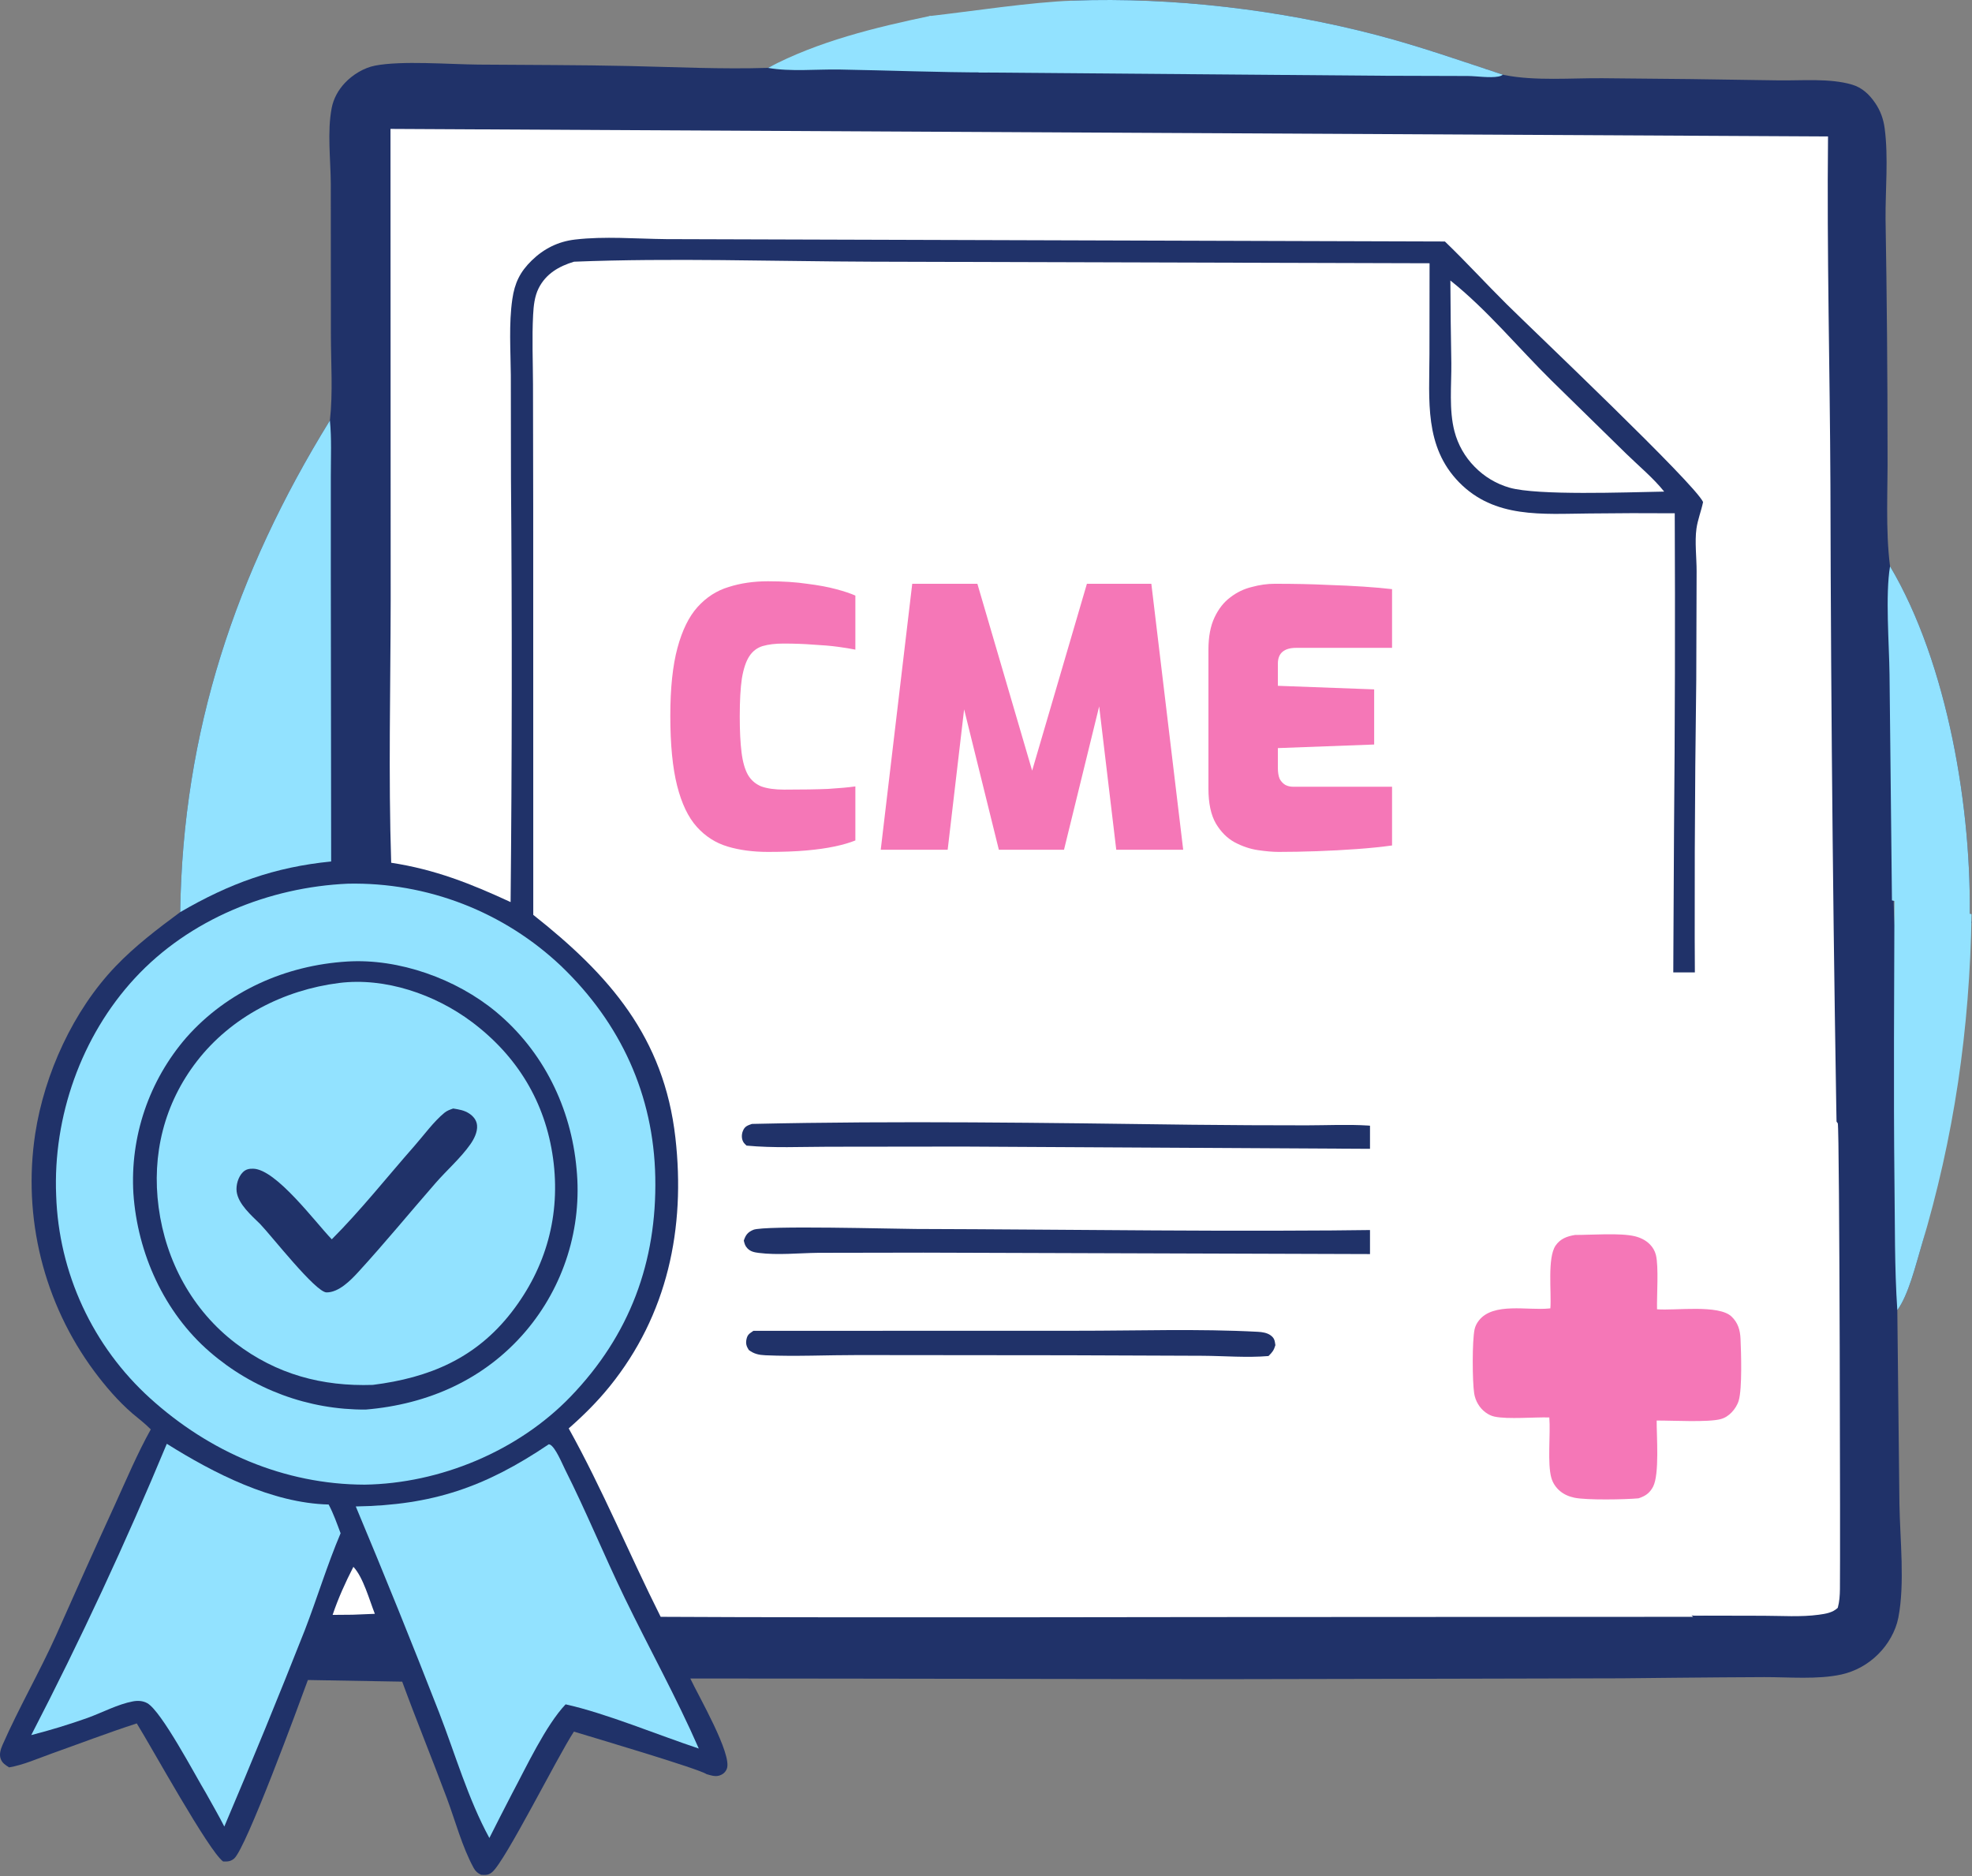 <svg width="595" height="566" viewBox="0 0 595 566" fill="none" xmlns="http://www.w3.org/2000/svg">
<rect x="0" y="0" width="595" height="566" fill="#808080" stroke="none"/>
<g clip-path="url(#clip0_3267_4182)">
<path d="M291.919 27.479L294.488 28.553C307.952 35.715 297.861 21.862 297.861 21.862C297.861 21.862 310.855 0.65 323.818 0.182C353.969 -0.907 386.257 2.944 415.47 10.593C428.267 13.944 440.91 18.381 453.467 22.542C453.66 22.582 453.852 22.625 454.045 22.663C463.237 24.465 474.127 23.52 483.548 23.599C501.212 23.725 518.875 23.94 536.538 24.245C543.566 24.359 552.088 23.535 558.84 25.54C561.834 26.43 564.003 28.473 565.745 31.012C567.381 33.398 568.273 35.874 568.652 38.732C569.813 47.493 568.848 57.256 568.917 66.133C569.312 89.499 569.513 112.866 569.519 136.236C569.63 147.45 568.849 159.738 570.269 170.843C587.675 200.145 595.128 244.653 594.266 278.482C600.23 281.686 557.712 218.704 563.642 221.971C578.209 229.996 566.191 227.592 574.954 241.658C577.479 245.711 581.115 251.181 582.361 255.755C582.726 257.095 582.671 257.701 582.099 258.941C578.558 257.052 585.861 260.755 579.734 259.053C575.973 252.828 596.513 259.795 592.521 253.702C581.679 237.154 589.601 276.606 571.361 269.362C570.821 303.968 589.612 343.03 579.719 375.956C578.041 381.542 575.82 390.744 572.465 395.243L573.104 453.756C573.277 464.409 574.789 477.687 572.769 488.054C571.977 492.119 569.628 496.151 566.698 499.046C566.322 499.423 565.933 499.786 565.532 500.135C565.13 500.485 564.716 500.82 564.292 501.14C563.867 501.461 563.431 501.766 562.985 502.055C562.538 502.345 562.082 502.62 561.617 502.878C561.151 503.136 560.677 503.377 560.195 503.602C559.712 503.826 559.222 504.034 558.726 504.224C558.228 504.415 557.725 504.588 557.217 504.743C556.707 504.898 556.193 505.035 555.675 505.155C548.427 506.755 539.738 505.941 532.334 505.963C518.005 506.006 489.314 506.325 489.314 506.325C489.314 506.325 385.861 506.583 367.061 506.583C348.26 506.583 261.189 506.386 208.281 506.379C210.63 511.419 221.02 529.312 219.3 533.63C218.868 534.713 218.035 535.38 216.919 535.695C215.7 536.04 214.326 535.57 213.162 535.224C210.828 533.599 178.487 524.022 173.163 522.408C168.247 529.847 152.414 561.612 148.46 564.831C147.321 565.758 146.555 565.671 145.152 565.603C144.097 565.075 143.491 564.582 142.916 563.53C139.434 557.168 137.365 549.284 134.81 542.446C130.423 530.702 125.674 519.107 121.353 507.331L92.895 506.837C90.231 514.125 74.229 557.697 70.639 560.703C69.571 561.597 68.639 561.63 67.325 561.585C62.984 558.477 45.661 526.964 41.264 519.927C32.588 522.747 24.015 526.023 15.421 529.087C11.313 530.552 7.05 532.466 2.749 533.193C1.654 532.497 0.68 531.917 0.208 530.616C-0.3 529.219 0.214 527.671 0.782 526.38C5.718 515.154 11.931 504.456 16.969 493.26C22.808 480.07 28.732 466.919 34.742 453.806C38.189 446.243 41.447 438.494 45.494 431.232C43.814 429.507 41.845 428.008 39.999 426.462C35.685 422.761 31.753 418.158 28.366 413.603C27.897 412.969 27.436 412.33 26.984 411.685C26.53 411.04 26.085 410.39 25.649 409.734C25.212 409.078 24.783 408.416 24.363 407.75C23.942 407.084 23.53 406.412 23.126 405.736C22.722 405.059 22.326 404.378 21.939 403.692C21.551 403.005 21.172 402.314 20.802 401.619C20.432 400.923 20.07 400.222 19.717 399.518C19.363 398.813 19.019 398.104 18.684 397.392C18.348 396.678 18.022 395.961 17.704 395.241C17.386 394.519 17.076 393.794 16.776 393.066C16.476 392.337 16.185 391.605 15.903 390.869C15.621 390.133 15.348 389.394 15.084 388.652C14.82 387.909 14.565 387.163 14.319 386.414C14.073 385.665 13.837 384.913 13.61 384.159C13.383 383.404 13.165 382.647 12.957 381.887C12.748 381.127 12.549 380.364 12.36 379.6C12.17 378.835 11.989 378.068 11.819 377.299C11.648 376.529 11.487 375.758 11.335 374.985C11.183 374.211 11.04 373.436 10.908 372.659C10.775 371.882 10.652 371.104 10.539 370.324C10.425 369.544 10.321 368.763 10.227 367.981C10.132 367.198 10.047 366.415 9.972 365.631C9.897 364.846 9.832 364.061 9.776 363.275C9.72 362.489 9.674 361.702 9.638 360.915C9.601 360.127 9.574 359.34 9.558 358.552C9.54 357.764 9.533 356.976 9.536 356.188C9.538 355.4 9.55 354.612 9.572 353.824C9.593 353.036 9.624 352.249 9.666 351.462C9.707 350.675 9.758 349.889 9.818 349.103C9.878 348.317 9.949 347.532 10.029 346.748C10.108 345.964 10.197 345.181 10.297 344.399C10.396 343.617 10.505 342.837 10.623 342.058C13.405 323.929 22.12 304.847 34.862 291.541C40.78 285.362 47.515 280.244 54.374 275.179C55.154 220.746 71.079 172.957 99.54 126.845C100.481 118.493 99.849 109.496 99.84 101.077L99.807 55.38C99.759 48.052 98.703 39.75 100.075 32.598C100.621 29.75 102.061 27.15 104.039 25.045C106.392 22.542 109.781 20.45 113.181 19.795C121.224 18.248 135.456 19.407 144.341 19.486C159.478 19.622 174.633 19.578 189.765 19.916C203.701 20.227 217.774 20.905 231.706 20.478C246.829 12.45 297.861 21.862 297.861 21.862C297.861 21.862 314.032 42.666 293.274 31.62C292.008 30.947 291.307 30.759 290.861 29.362L291.919 27.479Z" fill="#203269"/>
<path d="M106.627 472.692C109.602 475.834 111.467 482.751 113.102 486.87L106.392 487.14L100.359 487.191C102.028 482.219 104.233 477.354 106.627 472.692Z" fill="white"/>
<path d="M280.742 4.791C286.595 10.133 292.901 15.875 298.091 21.855C283.116 21.849 268.226 21.229 253.265 20.976C246.36 20.859 238.452 21.681 231.706 20.478C246.829 12.45 264.108 8.272 280.742 4.791Z" fill="#92E2FF"/>
<path d="M454.228 320.396C456.202 320.07 457.946 320.152 459.877 320.687C470.665 323.676 490.928 335.179 501.794 340.57C515.747 347.494 532.805 354.835 545.955 362.64C548.201 363.974 550.233 365.333 551.529 367.654C551.567 369.298 551.331 371.014 550.685 372.541C550.102 373.919 549.542 374.44 548.21 375.027C534.237 368.508 520.511 361.474 506.626 354.771C487.801 345.684 468.808 336.798 450.206 327.264C451.151 324.556 452.252 322.501 454.228 320.396Z" fill="white"/>
<path d="M570.269 170.843C587.675 200.145 595.128 244.653 594.266 278.482C587.164 275.409 578.449 273.107 570.848 271.649L570.118 203.547C570.001 194.158 568.82 179.5 570.269 170.843Z" fill="#92E2FF"/>
<path d="M571.603 270.362L594.862 275.799C594.322 310.405 589.612 343.03 579.719 375.956C578.041 381.542 575.82 390.744 572.465 395.243C571.602 382.353 571.775 369.37 571.603 356.454C571.305 329.569 571.531 297.247 571.603 270.362Z" fill="#92E2FF"/>
<path d="M437.612 84.624C448.636 93.392 458.059 104.884 468.095 114.777L490.669 136.883C494.469 140.596 498.817 144.175 502.125 148.309L501.155 148.331C490.796 148.507 463.912 149.542 455.477 147.13C454.479 146.844 453.503 146.494 452.549 146.081C451.597 145.668 450.675 145.195 449.783 144.661C448.892 144.127 448.039 143.537 447.225 142.893C446.411 142.247 445.642 141.552 444.918 140.807C444.192 140.071 443.516 139.29 442.891 138.466C442.267 137.641 441.698 136.779 441.186 135.881C440.674 134.981 440.223 134.053 439.833 133.095C439.443 132.137 439.116 131.157 438.854 130.157C437.146 123.621 437.967 116.239 437.901 109.536C437.749 101.232 437.653 92.928 437.612 84.624Z" fill="white"/>
<path d="M280.361 4.862C293.237 3.409 310.855 0.65 323.818 0.182C353.969 -0.907 386.257 2.944 415.47 10.593C428.267 13.944 440.91 18.381 453.467 22.542C452.919 22.843 452.798 22.953 452.094 23.087C449.511 23.578 445.593 22.95 442.887 22.929L417.239 22.854L295.361 21.862C288.884 16.001 286.591 10.993 280.361 4.862Z" fill="#92E2FF"/>
<path d="M510.861 299.862C528.626 308.362 554.416 338.67 554.5 338.862C555.067 340.161 555.279 470.5 555.153 479.412C555.126 481.359 555.013 483.167 554.5 485.058C552.955 486.543 550.809 486.866 548.754 487.147C543.39 487.879 537.547 487.461 532.126 487.453L510.861 487.406C518.702 487.99 509.893 487.362 510.861 487.406C510.861 483.362 510.861 361.362 510.861 299.862Z" fill="white"/>
<path d="M99.54 126.845C100.084 132.314 99.815 137.958 99.818 143.458L99.813 172.517L99.917 259.898C82.809 261.591 69.25 266.514 54.374 275.179C55.154 220.746 71.079 172.957 99.54 126.845Z" fill="#92E2FF"/>
<path d="M50.332 435.573C64.488 444.452 82.08 453.472 99.164 453.893C100.635 456.663 101.662 459.636 102.767 462.565C98.716 472.113 95.679 482.182 91.938 491.872C84.114 511.703 76.028 531.427 67.68 551.043C65.925 547.597 63.956 544.235 62.084 540.85C58.937 535.649 48.739 516.226 44.434 513.825C43.104 513.083 41.572 513.01 40.099 513.285C35.598 514.124 30.846 516.656 26.481 518.246C20.876 520.24 15.192 521.975 9.43 523.453C24.286 494.728 37.92 465.435 50.332 435.573Z" fill="#92E2FF"/>
<path d="M165.582 435.722C165.691 435.748 165.808 435.752 165.911 435.798C167.575 436.555 169.636 441.62 170.481 443.299C176.887 456.016 182.265 469.232 188.475 482.043C195.849 497.257 204.053 512.007 210.842 527.511C198.649 523.477 182.739 516.83 170.655 514.179C164.676 520.479 158.756 533.142 154.517 541.068C152.202 545.53 149.915 550.008 147.656 554.499C141.245 542.758 137.356 529.208 132.528 516.745C124.394 495.884 116.001 475.129 107.348 454.478C130.505 454.093 146.362 448.685 165.582 435.722Z" fill="#92E2FF"/>
<path d="M105.023 266.592C105.761 266.577 106.499 266.571 107.236 266.574C107.974 266.577 108.712 266.589 109.45 266.61C110.187 266.631 110.924 266.66 111.661 266.699C112.398 266.738 113.135 266.786 113.87 266.843C114.606 266.9 115.341 266.966 116.075 267.041C116.809 267.116 117.542 267.199 118.274 267.292C119.006 267.385 119.737 267.486 120.467 267.597C121.196 267.707 121.924 267.826 122.651 267.955C123.378 268.083 124.103 268.22 124.826 268.366C125.549 268.512 126.271 268.667 126.99 268.83C127.71 268.993 128.428 269.166 129.143 269.347C129.858 269.528 130.571 269.717 131.282 269.916C131.993 270.115 132.701 270.322 133.406 270.537C134.112 270.753 134.815 270.977 135.515 271.21C136.216 271.443 136.913 271.684 137.607 271.934C138.302 272.184 138.993 272.442 139.681 272.709C140.369 272.976 141.054 273.251 141.735 273.534C142.416 273.817 143.094 274.109 143.768 274.408C144.442 274.708 145.112 275.016 145.779 275.333C146.446 275.649 147.109 275.973 147.768 276.306C148.427 276.638 149.081 276.978 149.731 277.327C150.382 277.675 151.028 278.031 151.67 278.395C152.312 278.76 152.949 279.132 153.582 279.511C154.215 279.891 154.843 280.278 155.466 280.673C156.089 281.068 156.708 281.47 157.321 281.88C157.934 282.291 158.543 282.708 159.146 283.133C159.749 283.558 160.347 283.99 160.94 284.429C161.533 284.869 162.12 285.316 162.702 285.769C163.284 286.223 163.86 286.684 164.431 287.152C165.002 287.619 165.567 288.094 166.126 288.576C166.685 289.057 167.238 289.546 167.785 290.041C168.332 290.536 168.873 291.038 169.408 291.546C187.274 308.715 197.219 330.323 197.714 355.146C198.223 380.706 189.996 402.811 172.189 421.309C156.335 437.777 132.779 447.557 110.016 447.899C85.749 447.847 63.194 438.048 45.31 421.854C44.775 421.369 44.246 420.878 43.723 420.381C43.2 419.883 42.684 419.379 42.174 418.868C41.664 418.357 41.16 417.84 40.663 417.317C40.166 416.794 39.675 416.264 39.192 415.729C38.708 415.193 38.231 414.651 37.76 414.104C37.29 413.556 36.827 413.003 36.37 412.444C35.913 411.885 35.464 411.32 35.022 410.749C34.579 410.179 34.144 409.603 33.717 409.022C33.289 408.441 32.868 407.854 32.455 407.262C32.042 406.67 31.636 406.073 31.238 405.471C30.84 404.869 30.449 404.262 30.066 403.65C29.683 403.038 29.308 402.421 28.94 401.8C28.573 401.179 28.213 400.554 27.861 399.923C27.509 399.293 27.165 398.659 26.829 398.02C26.493 397.381 26.165 396.738 25.846 396.091C25.526 395.444 25.214 394.793 24.911 394.138C24.607 393.483 24.312 392.824 24.025 392.162C23.738 391.499 23.459 390.833 23.189 390.164C22.918 389.495 22.656 388.823 22.403 388.147C22.149 387.471 21.904 386.792 21.668 386.11C21.431 385.428 21.203 384.743 20.984 384.056C20.765 383.368 20.554 382.678 20.352 381.985C20.15 381.292 19.957 380.596 19.772 379.898C19.587 379.201 19.411 378.501 19.244 377.798C19.077 377.096 18.919 376.392 18.77 375.686C18.62 374.98 18.479 374.272 18.348 373.562C18.216 372.852 18.093 372.141 17.98 371.428C17.866 370.715 17.761 370.001 17.665 369.286C17.569 368.571 17.482 367.854 17.404 367.136C17.326 366.419 17.257 365.7 17.197 364.981C17.137 364.262 17.086 363.542 17.044 362.821C17.002 362.1 16.969 361.379 16.945 360.658C15.952 336.946 24.487 312.628 40.673 295.119C57.111 277.337 81.154 267.637 105.023 266.592Z" fill="#92E2FF"/>
<path d="M104.729 290.082C120.391 289.097 137.682 295.312 149.683 305.277C163.936 317.112 172.323 334.264 173.962 352.632C174.069 353.728 174.148 354.825 174.2 355.925C174.252 357.025 174.276 358.125 174.273 359.226C174.269 360.327 174.238 361.427 174.18 362.527C174.121 363.626 174.035 364.723 173.922 365.818C173.808 366.913 173.666 368.005 173.498 369.093C173.329 370.181 173.133 371.264 172.911 372.342C172.688 373.42 172.438 374.491 172.162 375.557C171.884 376.623 171.581 377.681 171.252 378.731C170.922 379.782 170.566 380.823 170.184 381.856C169.801 382.888 169.393 383.91 168.96 384.922C168.526 385.934 168.068 386.934 167.584 387.924C167.1 388.912 166.592 389.888 166.06 390.852C165.526 391.815 164.97 392.765 164.39 393.701C163.809 394.636 163.205 395.556 162.579 396.462C161.952 397.366 161.303 398.255 160.632 399.128C159.96 400 159.268 400.856 158.554 401.694C146.192 416.177 129.121 423.68 110.357 425.247C109.287 425.253 108.219 425.236 107.151 425.194C106.082 425.152 105.015 425.086 103.95 424.997C102.884 424.907 101.821 424.793 100.761 424.655C99.701 424.518 98.644 424.356 97.591 424.171C96.538 423.986 95.49 423.776 94.447 423.544C93.403 423.311 92.365 423.055 91.332 422.776C90.3 422.496 89.275 422.194 88.257 421.869C87.239 421.544 86.228 421.195 85.225 420.824C84.222 420.452 83.228 420.059 82.244 419.644C81.258 419.228 80.283 418.79 79.318 418.33C78.352 417.871 77.398 417.39 76.455 416.887C75.511 416.384 74.579 415.859 73.659 415.315C72.739 414.77 71.832 414.205 70.938 413.62C70.043 413.034 69.162 412.428 68.294 411.803C67.427 411.177 66.575 410.533 65.737 409.87C64.898 409.206 64.075 408.523 63.268 407.823C49.523 395.93 41.484 378.1 40.25 360.066C40.186 359.006 40.148 357.945 40.136 356.884C40.123 355.822 40.136 354.76 40.175 353.7C40.214 352.638 40.279 351.579 40.368 350.522C40.459 349.464 40.575 348.409 40.717 347.356C40.858 346.304 41.025 345.256 41.217 344.212C41.409 343.168 41.626 342.129 41.868 341.095C42.111 340.061 42.378 339.034 42.671 338.013C42.963 336.992 43.279 335.979 43.62 334.974C43.961 333.968 44.327 332.972 44.717 331.985C45.106 330.997 45.519 330.019 45.956 329.052C46.393 328.084 46.853 327.127 47.336 326.182C47.819 325.236 48.325 324.303 48.853 323.383C49.382 322.461 49.932 321.554 50.505 320.66C51.077 319.766 51.67 318.886 52.286 318.02C52.9 317.155 53.535 316.304 54.191 315.47C54.847 314.635 55.523 313.817 56.219 313.015C68.632 298.952 86.244 291.225 104.729 290.082Z" fill="#203269"/>
<path d="M102.293 296.553C116.251 294.798 131.286 300 142.368 308.307C156.051 318.563 164.552 332.504 166.875 349.49C169.199 366.495 164.822 382.38 154.323 395.912C143.553 409.793 129.536 415.662 112.481 417.804C97.19 418.316 83.461 414.628 71.148 405.278C58.055 395.335 50.031 380.482 47.867 364.262C45.739 348.312 49.515 332.953 59.409 320.16C69.773 306.758 85.623 298.664 102.293 296.553Z" fill="#92E2FF"/>
<path d="M136.737 334.424C138.439 334.697 140.048 334.944 141.52 335.901C142.796 336.73 143.799 337.921 143.939 339.497C144.118 341.521 143.018 343.658 141.89 345.259C139.004 349.355 134.781 353.062 131.439 356.888C123.635 365.821 116.076 375.054 108.062 383.793C105.756 386.308 102.191 389.928 98.525 389.901C95.229 389.878 81.899 372.803 78.508 369.29C75.889 366.709 71.914 363.309 71.405 359.506C71.146 357.568 71.874 355.025 73.281 353.639C74.195 352.74 75.186 352.551 76.423 352.585C83.359 352.775 95.154 368.763 100.108 373.885C108.929 365.048 116.818 355.053 125.075 345.677C127.878 342.495 130.869 338.34 134.125 335.687C134.902 335.054 135.806 334.753 136.737 334.424Z" fill="#203269"/>
<path d="M117.819 38.891L551.559 41.165C551.185 76.202 552.134 111.318 552.284 146.362C552.439 217.583 553.181 288.798 554.511 360.006C545.439 353.265 532.669 348.191 522.423 343.126L522.7 342.564C525.852 336.116 528.53 330.172 525.875 322.923C523.272 315.818 517.985 312.012 511.451 308.905C511.208 274.306 511.326 239.709 511.803 205.112L511.908 172.309C511.913 168.25 511.313 163.447 511.862 159.48C512.231 156.811 513.313 154.123 513.86 151.457C511.411 145.976 463.221 100.312 454.6 91.773C448.308 85.541 442.348 78.99 435.961 72.856L201.021 72.139C191.981 72.047 182.433 71.215 173.469 72.272C168.392 72.87 164.095 75.021 160.425 78.592C156.887 82.036 155.285 85.406 154.584 90.239C153.493 97.75 154.072 105.693 154.127 113.28L154.173 144.337C154.522 186.94 154.484 229.543 154.06 272.146C141.98 266.566 131.306 262.314 118.031 260.281C117.178 234.048 117.834 207.568 117.877 181.314L117.819 38.891Z" fill="white"/>
<path d="M173.189 78.952C202.649 77.783 233.263 78.846 262.856 78.945L431.334 79.421L431.301 106.849C431.283 120.727 429.694 134.708 440.236 145.497C450.96 156.472 465.381 155.023 479.448 154.91C488.069 154.802 496.69 154.782 505.311 154.85C505.453 186.982 505.379 219.114 505.089 251.246C504.968 270.083 504.806 307.752 504.806 307.752C504.806 307.752 426.109 359.44 419.783 371.016C372.061 371.71 323.997 370.892 276.243 370.763C269.949 370.746 230.568 369.636 227.296 371.02C225.601 371.738 224.987 372.573 224.423 374.272C224.642 375.194 224.814 375.877 225.498 376.591C226.463 377.598 227.595 377.814 228.906 377.982C234.634 378.718 241.06 378.025 246.874 377.96L278.61 377.904C278.61 377.904 362.619 378.173 416.448 378.346C410.127 393.283 510.861 487.774 510.861 487.774L363.346 487.848C363.346 487.848 253.994 488.074 199.339 487.774C189.862 468.896 181.869 449.421 171.592 430.933C176.074 426.997 180.19 422.919 183.946 418.275C201.432 396.655 206.881 370.514 203.785 343.233C200.338 312.866 183.827 294.126 160.899 276.005L160.883 152.958L160.818 115.944C160.793 109.006 160.493 101.925 160.854 95.004C160.996 92.293 161.284 89.421 162.517 86.967C164.726 82.571 168.651 80.32 173.189 78.952Z" fill="white"/>
<path d="M227.325 401.491L324.827 401.469C342.955 401.486 361.457 400.826 379.541 401.787C380.818 401.855 382.342 402.081 383.397 402.868C384.583 403.752 384.602 404.475 384.814 405.813C384.353 407.38 383.902 407.947 382.74 409.097C376.26 409.654 369.364 409.06 362.836 409.02L322.21 408.865L258.783 408.803C249.653 408.792 240.024 409.271 230.958 408.867C228.994 408.779 227.49 408.468 225.924 407.267C225.247 406.203 224.961 405.392 225.218 404.102C225.523 402.571 226.129 402.339 227.325 401.491Z" fill="#203269"/>
<path d="M226.868 339.073C271.048 338.078 315.512 338.743 359.701 339.319C371.226 339.444 382.751 339.505 394.276 339.5C400.417 339.493 406.715 339.173 412.831 339.564C414.561 339.674 415.959 339.886 417.478 340.734C418.138 341.782 418.491 342.217 418.102 343.531C417.662 345.017 416.619 345.765 415.413 346.595L290.612 345.906L249.801 345.954C241.652 345.969 233.366 346.383 225.25 345.615C224.907 345.28 224.5 344.924 224.262 344.501C223.72 343.537 223.727 342.283 224.116 341.275C224.684 339.8 225.482 339.566 226.868 339.073Z" fill="#203269"/>
<path d="M413.361 293.362H529.361V487.362H413.361V293.362Z" fill="white"/>
<path d="M475.23 372.57C480.098 372.583 488.915 371.885 493.32 372.974C494.991 373.387 496.577 374.162 497.805 375.4C498.025 375.619 498.229 375.853 498.417 376.101C498.606 376.348 498.777 376.608 498.931 376.879C499.086 377.15 499.221 377.43 499.337 377.72C499.454 378.009 499.551 378.305 499.628 378.608C500.502 382.179 499.871 390.855 499.966 394.991C505.384 395.445 518.562 393.483 522.441 397.179C524.394 399.04 525.037 401.256 525.156 403.885C525.342 408.006 525.688 418.843 524.623 422.511C524.242 423.82 523.44 425.08 522.51 426.059C521.577 427.04 520.505 427.76 519.202 428.119C515.4 429.165 504.36 428.518 499.857 428.561C499.825 433.238 500.742 444.789 498.764 448.539C497.738 450.482 496.405 451.361 494.372 452.026C490.354 452.397 478.746 452.611 475.054 451.843C473.463 451.511 471.968 450.894 470.706 449.842C469.462 448.805 468.543 447.45 468.088 445.881C466.83 441.531 467.867 432.673 467.466 427.625C462.884 427.494 455.065 428.227 450.973 427.383C449.947 427.172 449.092 426.731 448.243 426.116C446.401 424.78 445.154 422.642 444.798 420.384C444.233 416.811 444.159 404.547 444.918 401.034C445.134 400.035 445.591 399.175 446.218 398.375C450.575 392.813 461.01 395.419 467.392 394.749L467.784 394.706C468.152 389.836 466.817 379.471 469.372 375.756C470.793 373.689 472.869 372.943 475.23 372.57Z" fill="#F577B7"/>
<path d="M231.733 257.01C227.197 257.01 223.129 256.47 219.529 255.39C215.929 254.31 212.833 252.33 210.241 249.45C207.649 246.57 205.669 242.43 204.301 237.03C202.933 231.63 202.249 224.61 202.249 215.97C202.249 207.618 202.969 200.778 204.409 195.45C205.849 190.122 207.865 186.018 210.457 183.138C213.121 180.186 216.253 178.17 219.853 177.09C223.453 175.938 227.413 175.362 231.733 175.362C236.197 175.362 240.121 175.614 243.505 176.118C246.961 176.55 249.877 177.09 252.253 177.738C254.701 178.386 256.645 179.034 258.085 179.682V195.99C256.717 195.702 254.953 195.414 252.793 195.126C250.633 194.838 248.149 194.622 245.341 194.478C242.605 194.262 239.617 194.154 236.377 194.154C233.929 194.154 231.841 194.406 230.113 194.91C228.457 195.414 227.125 196.422 226.117 197.934C225.109 199.446 224.353 201.678 223.849 204.63C223.417 207.51 223.201 211.362 223.201 216.186C223.201 220.506 223.381 224.106 223.741 226.986C224.101 229.866 224.749 232.134 225.685 233.79C226.621 235.374 227.953 236.526 229.681 237.246C231.481 237.894 233.785 238.218 236.593 238.218C242.065 238.218 246.493 238.146 249.877 238.002C253.333 237.786 256.069 237.534 258.085 237.246V253.554C256.285 254.274 254.161 254.886 251.713 255.39C249.337 255.894 246.529 256.29 243.289 256.578C240.049 256.866 236.197 257.01 231.733 257.01Z" fill="#F577B7"/>
<path d="M265.739 256.362L275.243 176.118H294.899L311.423 232.494L327.947 176.118H347.387L356.999 256.362H336.803L330.647 204.738L333.671 204.846L321.035 256.362H301.379L288.635 204.846L291.983 204.738L285.935 256.362H265.739Z" fill="#F577B7"/>
<path d="M385.782 257.01C384.054 257.01 381.966 256.83 379.518 256.47C377.142 256.11 374.802 255.318 372.498 254.094C370.266 252.87 368.394 250.998 366.882 248.478C365.37 245.886 364.614 242.358 364.614 237.894V195.99C364.614 192.102 365.226 188.862 366.45 186.27C367.674 183.678 369.258 181.662 371.202 180.222C373.146 178.71 375.306 177.666 377.682 177.09C380.058 176.442 382.362 176.118 384.594 176.118C390.642 176.118 395.826 176.226 400.146 176.442C404.538 176.586 408.318 176.766 411.486 176.982C414.726 177.198 417.57 177.45 420.018 177.738V195.45H391.074C389.274 195.45 387.906 195.846 386.97 196.638C386.034 197.43 385.566 198.618 385.566 200.202V206.898L414.618 207.978V224.61L385.566 225.69V231.738C385.566 233.034 385.746 234.114 386.106 234.978C386.538 235.77 387.114 236.382 387.834 236.814C388.554 237.174 389.346 237.354 390.21 237.354H420.018V255.066C416.922 255.498 413.394 255.858 409.434 256.146C405.474 256.434 401.442 256.65 397.338 256.794C393.234 256.938 389.382 257.01 385.782 257.01Z" fill="#F577B7"/>
</g>
<defs>
<clipPath id="clip0_3267_4182">
<rect width="595" height="566" fill="white"/>
</clipPath>
</defs>
</svg>
